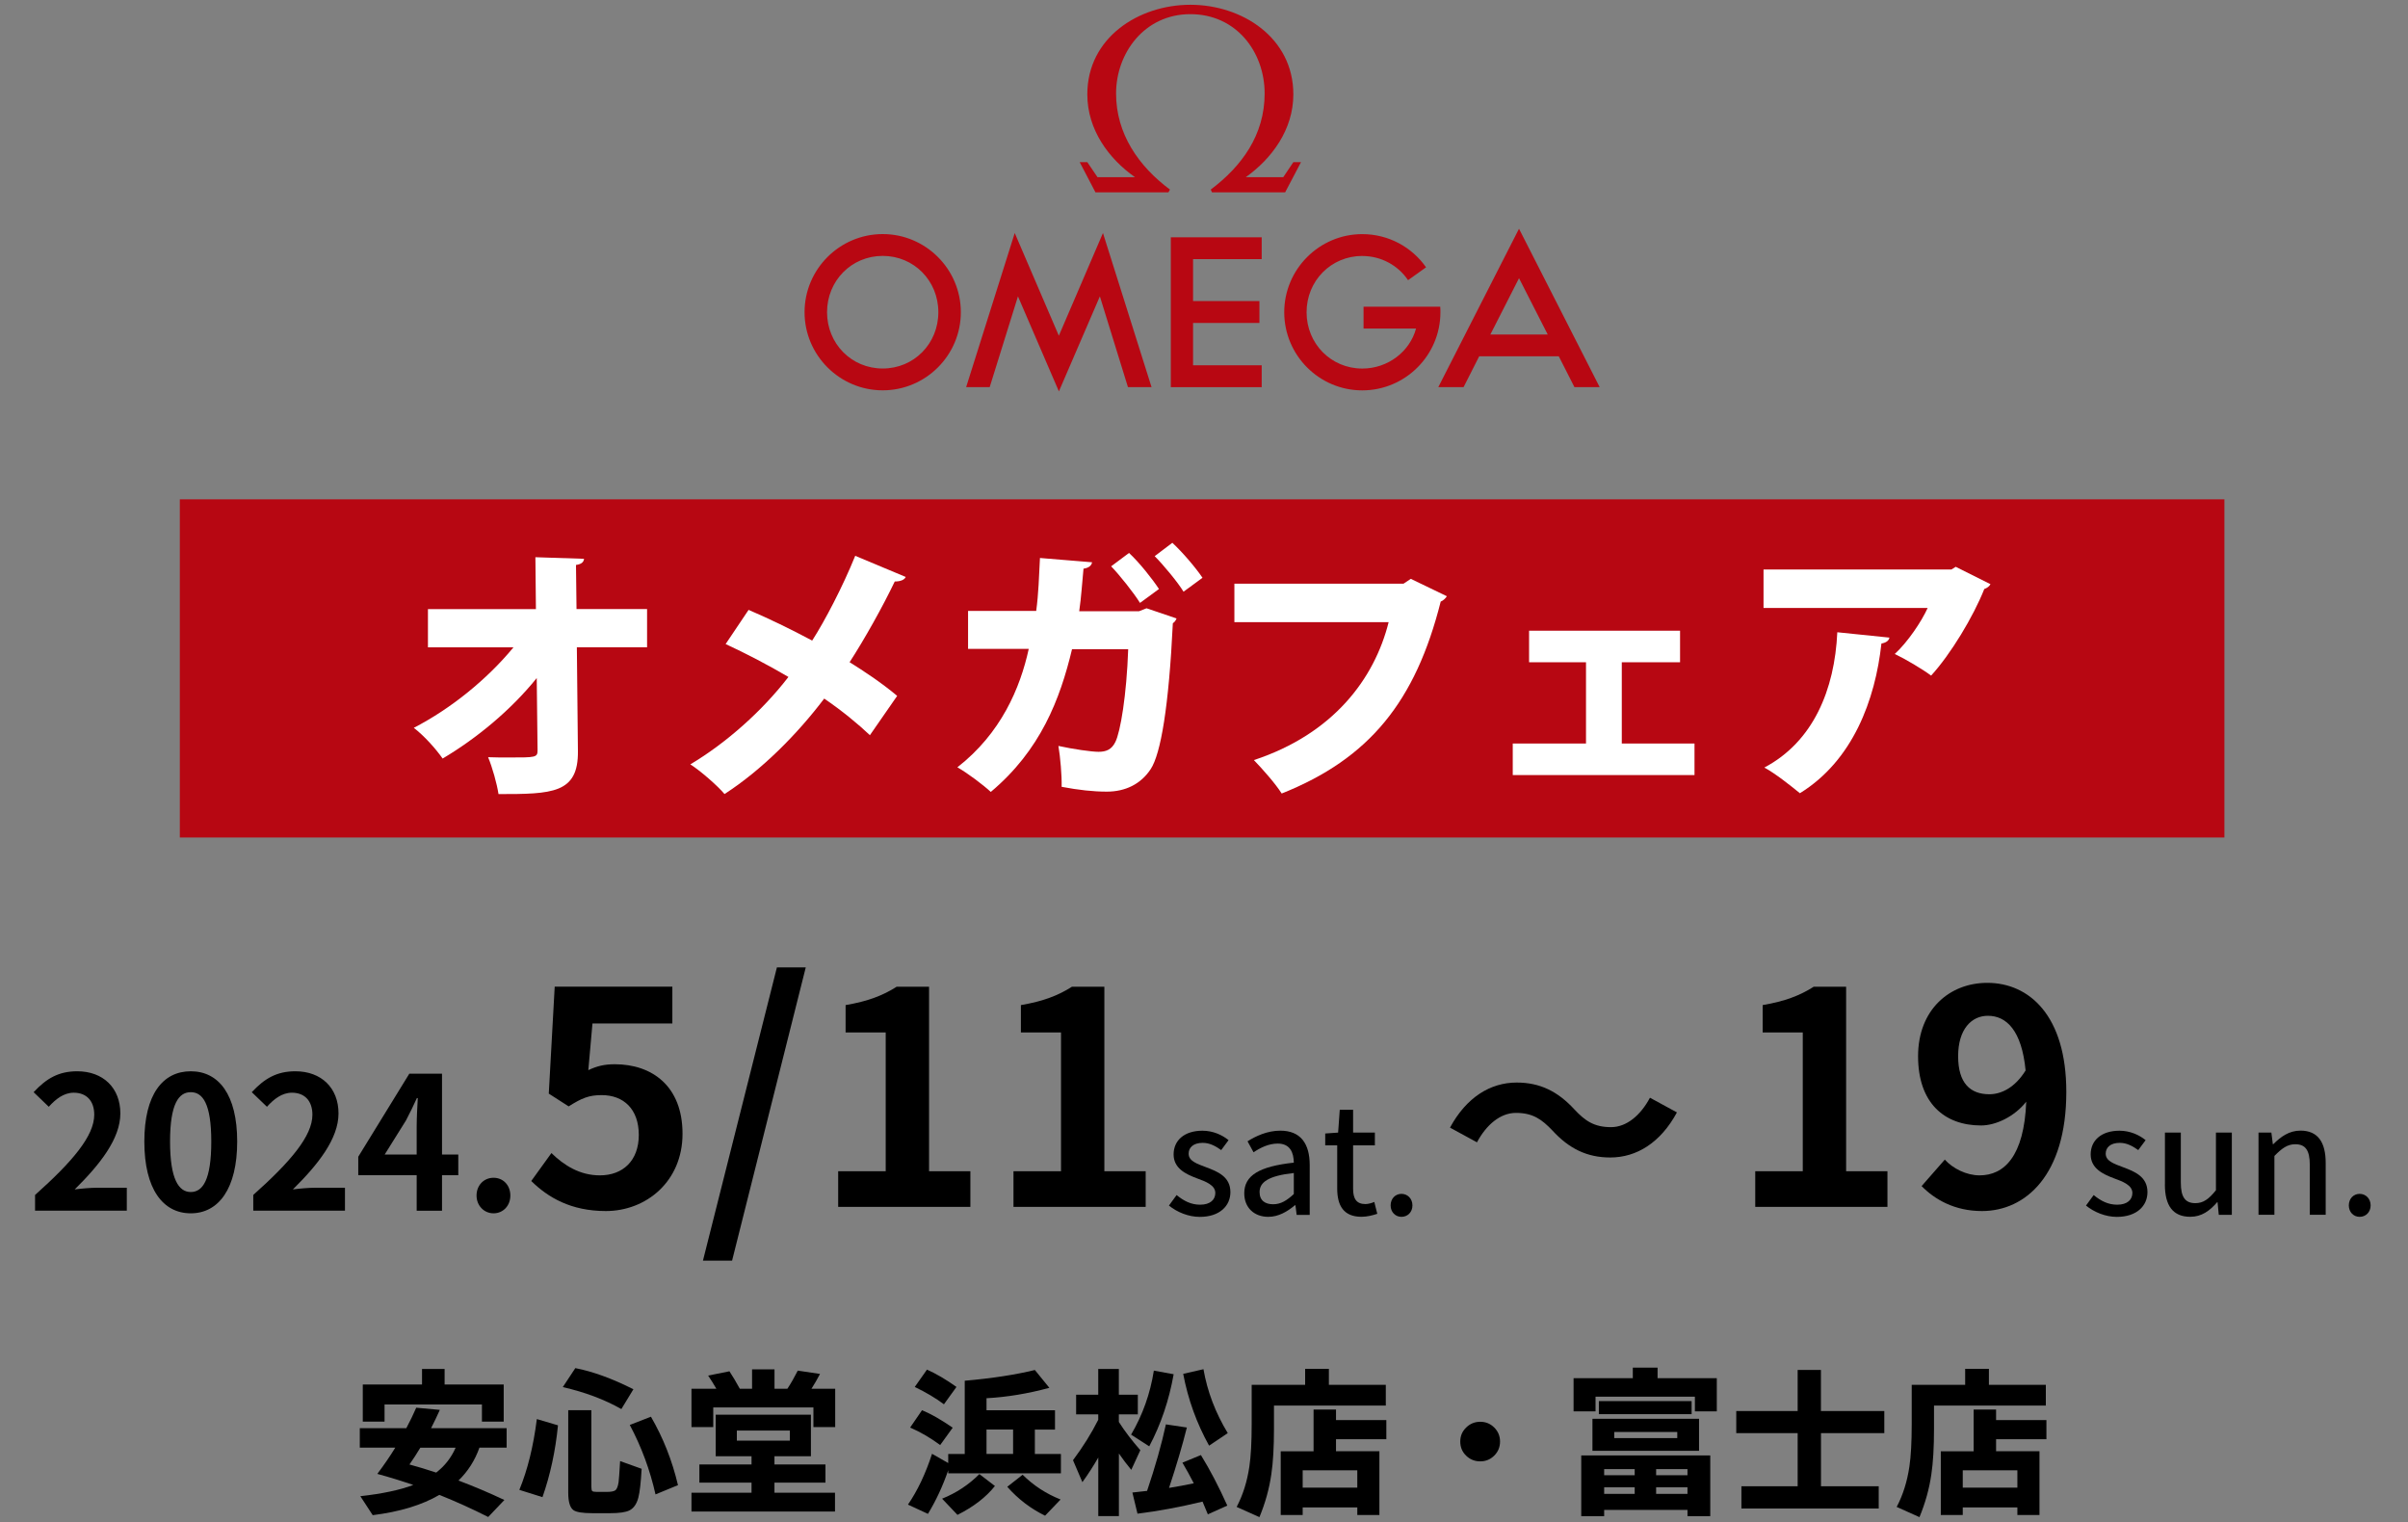 <?xml version="1.0" encoding="UTF-8"?>
<svg id="_レイヤー_2" data-name="レイヤー 2" xmlns="http://www.w3.org/2000/svg" version="1.1" viewBox="0 0 500 316">
  <rect x="0" y="0" width="500" height="316" fill="#808080" stroke="none"/>
  <defs>
    <style>
      .cls-1 {
        fill: #000;
      }

      .cls-1, .cls-2, .cls-3, .cls-4 {
        stroke-width: 0px;
      }

      .cls-2 {
        fill: #b70712;
      }

      .cls-3 {
        fill: #b80712;
      }

      .cls-4 {
        fill: #fff;
      }
    </style>
  </defs>
  <g>
    <g>
      <path class="cls-1" d="M7.28,248.1c7.75-6.91,12.29-12.25,12.29-16.66,0-2.8-1.54-4.57-4.26-4.57-2.07,0-3.76,1.34-5.18,2.92l-3.15-3.03c2.65-2.84,5.18-4.34,9.06-4.34,5.38,0,8.95,3.46,8.95,8.75s-4.3,10.67-9.48,15.78c1.46-.19,3.34-.35,4.68-.35h6.14v4.76H7.28v-3.26Z"/>
      <path class="cls-1" d="M29.97,237.01c0-9.79,3.84-14.59,9.64-14.59s9.64,4.84,9.64,14.59-3.84,14.9-9.64,14.9-9.64-5.07-9.64-14.9ZM43.87,237.01c0-7.91-1.8-10.25-4.26-10.25s-4.3,2.34-4.3,10.25,1.84,10.48,4.3,10.48,4.26-2.46,4.26-10.48Z"/>
      <path class="cls-1" d="M52.58,248.1c7.75-6.91,12.29-12.25,12.29-16.66,0-2.8-1.54-4.57-4.26-4.57-2.07,0-3.76,1.34-5.18,2.92l-3.15-3.03c2.65-2.84,5.18-4.34,9.06-4.34,5.38,0,8.95,3.46,8.95,8.75s-4.3,10.67-9.48,15.78c1.46-.19,3.34-.35,4.68-.35h6.14v4.76h-19.04v-3.26Z"/>
      <path class="cls-1" d="M86.52,244h-12.13v-3.84l10.6-17.24h6.79v16.78h3.38v4.3h-3.38v7.37h-5.26v-7.37ZM86.52,233.9c0-1.65.12-4.22.23-5.91h-.19c-.69,1.54-1.46,3.11-2.27,4.65l-4.41,7.06h6.64v-5.8Z"/>
      <path class="cls-1" d="M98.95,248.22c0-2.11,1.5-3.69,3.53-3.69s3.49,1.57,3.49,3.69-1.5,3.69-3.49,3.69-3.53-1.61-3.53-3.69Z"/>
      <path class="cls-1" d="M110.31,245.2l4.19-5.8c2.59,2.53,5.86,4.63,10.06,4.63,4.75,0,8.08-3.02,8.08-8.39s-3.15-8.27-7.71-8.27c-2.65,0-4.13.62-6.85,2.34l-4.13-2.65,1.23-22.21h24.43v7.65h-16.59l-.86,9.69c1.79-.86,3.39-1.23,5.49-1.23,7.71,0,14.07,4.5,14.07,14.44s-7.59,16.04-15.92,16.04c-7.28,0-12.03-2.84-15.48-6.23Z"/>
      <path class="cls-1" d="M161.33,200.85h5.98l-15.3,60.89h-6.05l15.36-60.89Z"/>
      <path class="cls-1" d="M174.04,243.17h9.87v-28.81h-8.33v-5.68c4.63-.8,7.71-1.97,10.61-3.82h6.72v38.31h8.58v7.4h-27.45v-7.4Z"/>
      <path class="cls-1" d="M210.44,243.17h9.87v-28.81h-8.33v-5.68c4.63-.8,7.71-1.97,10.61-3.82h6.72v38.31h8.58v7.4h-27.45v-7.4Z"/>
      <path class="cls-1" d="M242.72,250.3l1.59-2.18c1.5,1.22,2.99,2,4.89,2,2.12,0,3.15-1.06,3.15-2.43,0-1.62-1.96-2.37-3.83-3.05-2.31-.87-4.83-2.06-4.83-4.96s2.21-4.92,5.99-4.92c2.21,0,4.12.9,5.42,1.96l-1.53,2.06c-1.18-.84-2.4-1.5-3.83-1.5-2,0-2.93,1-2.93,2.25,0,1.53,1.71,2.09,3.62,2.81,2.4.9,5.05,1.96,5.05,5.17,0,2.84-2.21,5.14-6.36,5.14-2.37,0-4.74-1-6.39-2.34Z"/>
      <path class="cls-1" d="M258.36,247.75c0-3.71,3.12-5.58,10.29-6.36-.03-2.06-.75-3.96-3.34-3.96-1.9,0-3.62.87-5.02,1.81l-1.25-2.28c1.68-1.06,4.08-2.21,6.8-2.21,4.24,0,6.11,2.71,6.11,7.14v10.35h-2.71l-.25-2h-.12c-1.59,1.34-3.43,2.4-5.52,2.4-2.9,0-4.99-1.87-4.99-4.89ZM268.65,247.9v-4.36c-5.33.59-7.11,1.93-7.11,3.96,0,1.81,1.22,2.53,2.81,2.53s2.81-.75,4.3-2.12Z"/>
      <path class="cls-1" d="M277.66,246.78v-8.98h-2.49v-2.46l2.68-.19.34-4.74h2.77v4.74h4.52v2.65h-4.52v9.04c0,2.03.69,3.15,2.56,3.15.59,0,1.34-.22,1.84-.44l.62,2.46c-.94.31-2.09.62-3.27.62-3.74,0-5.05-2.34-5.05-5.86Z"/>
      <path class="cls-1" d="M288.75,250.27c0-1.4.97-2.4,2.25-2.4s2.28,1,2.28,2.4-1,2.37-2.28,2.37-2.25-1-2.25-2.37Z"/>
      <path class="cls-1" d="M314.77,231.06c-3.26,0-6.16,2.49-8.09,6.11l-5.6-3.05c3.41-6.31,8.4-9.36,13.84-9.36,4.83,0,8.55,1.83,12.01,5.6,2.19,2.34,4.07,3.66,7.58,3.66,3.26,0,6.16-2.49,8.09-6.11l5.6,3.05c-3.41,6.31-8.4,9.36-13.84,9.36-4.83,0-8.55-1.83-12.01-5.6-2.19-2.29-4.02-3.66-7.58-3.66Z"/>
      <path class="cls-1" d="M364.46,243.17h9.87v-28.81h-8.33v-5.68c4.63-.8,7.71-1.97,10.61-3.82h6.72v38.31h8.58v7.4h-27.45v-7.4Z"/>
      <path class="cls-1" d="M399.01,246.25l4.81-5.49c1.67,1.85,4.5,3.27,7.22,3.27,5.06,0,9.25-3.89,9.69-15.3-2.41,3.08-6.29,4.94-9.38,4.94-7.65,0-13.08-4.69-13.08-14.37s6.54-15.24,14.37-15.24c8.7,0,16.41,6.79,16.41,22.64,0,17.27-8.45,24.74-17.52,24.74-5.68,0-9.81-2.41-12.52-5.18ZM412.76,210.9c-3.39,0-6.17,2.78-6.17,8.39s2.53,7.9,6.48,7.9c2.47,0,5.31-1.36,7.53-4.94-.8-8.27-3.95-11.35-7.83-11.35Z"/>
      <path class="cls-1" d="M433.14,250.3l1.59-2.18c1.5,1.22,2.99,2,4.89,2,2.12,0,3.15-1.06,3.15-2.43,0-1.62-1.96-2.37-3.83-3.05-2.31-.87-4.83-2.06-4.83-4.96s2.21-4.92,5.99-4.92c2.21,0,4.12.9,5.42,1.96l-1.53,2.06c-1.18-.84-2.4-1.5-3.83-1.5-2,0-2.93,1-2.93,2.25,0,1.53,1.71,2.09,3.62,2.81,2.4.9,5.05,1.96,5.05,5.17,0,2.84-2.21,5.14-6.36,5.14-2.37,0-4.74-1-6.39-2.34Z"/>
      <path class="cls-1" d="M449.53,245.94v-10.79h3.3v10.38c0,3.02.9,4.27,3.02,4.27,1.62,0,2.77-.81,4.27-2.68v-11.97h3.3v17.08h-2.71l-.25-2.62h-.09c-1.56,1.81-3.24,3.02-5.58,3.02-3.65,0-5.27-2.37-5.27-6.7Z"/>
      <path class="cls-1" d="M468.95,235.15h2.68l.31,2.43h.06c1.59-1.59,3.34-2.84,5.67-2.84,3.62,0,5.24,2.4,5.24,6.73v10.75h-3.3v-10.35c0-3.05-.9-4.3-3.02-4.3-1.62,0-2.77.84-4.33,2.43v12.22h-3.3v-17.08Z"/>
      <path class="cls-1" d="M487.71,250.27c0-1.4.97-2.4,2.25-2.4s2.28,1,2.28,2.4-1,2.37-2.28,2.37-2.25-1-2.25-2.37Z"/>
    </g>
    <g>
      <path class="cls-1" d="M99.55,300.57c-.94,2.65-2.39,4.92-4.35,6.82,3.27,1.23,6.44,2.58,9.53,4.04l-3.36,3.53c-3.33-1.69-6.72-3.22-10.14-4.59-3.59,2.1-8.2,3.51-13.84,4.21l-2.57-3.94c4.54-.5,8.21-1.28,11-2.33-2.38-.82-4.87-1.59-7.47-2.3,1.37-1.83,2.62-3.64,3.73-5.45h-7.37v-4.04h9.66c.78-1.46,1.46-2.88,2.06-4.25l4.9.45c-.57,1.28-1.18,2.55-1.82,3.8h15.69v4.04h-5.65ZM104.59,295.16h-4.52v-3.56h-20.22v3.56h-4.52v-7.71h12.3v-3.22h4.69v3.22h12.27v7.71ZM90.57,305.74c1.78-1.37,3.13-3.1,4.04-5.17h-7.33c-.75,1.26-1.51,2.42-2.26,3.49,1.78.48,3.63,1.04,5.55,1.68Z"/>
      <path class="cls-1" d="M115.86,295.94c-.53,5.32-1.6,10.29-3.22,14.9l-4.8-1.51c1.71-4.16,2.92-9.06,3.63-14.7l4.39,1.3ZM131.52,288.44l-2.5,4.11c-3.52-1.99-7.57-3.51-12.16-4.56l2.6-3.94c3.65.71,7.67,2.17,12.06,4.39ZM133.23,304.96c-.16,2.88-.39,4.87-.68,5.96-.34,1.33-.96,2.22-1.85,2.67-.78.39-2.11.58-4.01.58h-3.67c-2.08,0-3.4-.22-3.97-.65-.71-.53-1.06-1.74-1.06-3.63v-17.1h4.8v15.83c0,.53.06.84.19.96.12.11.45.17.98.17h2.02c.89,0,1.49-.11,1.8-.34s.53-.8.67-1.71c.07-.52.17-1.98.31-4.35l4.49,1.61ZM140.77,308.35l-4.66,1.92c-1.14-5.07-2.92-9.88-5.34-14.42l4.39-1.71c2.54,4.36,4.41,9.1,5.62,14.22Z"/>
      <path class="cls-1" d="M148.75,288.34c-.57-.98-1.14-1.9-1.71-2.74l4.42-.89c.64.96,1.36,2.17,2.16,3.63h2.54v-4.04h4.66v4.04h2.67c.75-1.14,1.47-2.4,2.16-3.77l4.62.69c-.62,1.17-1.21,2.19-1.78,3.08h4.93v7.95h-4.52v-4.08h-20.8v4.08h-4.52v-7.95h5.17ZM173.39,313.83h-29.81v-3.91h12.47v-2.09h-10.83v-3.77h10.83v-1.71h-7.44v-8.63h19.77v8.63h-7.57v1.71h10.59v3.77h-10.59v2.09h12.57v3.91ZM164,299.1v-2.09h-11v2.09h11Z"/>
      <path class="cls-1" d="M196.89,305.26c-1.14,3.31-2.55,6.33-4.21,9.05l-4.15-1.92c1.99-2.9,3.66-6.42,5-10.55l3.36,1.92v-1.88h3.43v-15.21c5.71-.5,10.56-1.25,14.56-2.23l3.01,3.7c-4.45,1.21-8.81,1.93-13.05,2.16v2.5h14.22v4.01h-4.18v5.07h5.41v4.01h-23.4v-.62ZM197.82,296.42l-2.6,3.6c-2.01-1.48-4.09-2.7-6.24-3.63l2.47-3.6c1.83.75,3.95,1.96,6.37,3.63ZM198.6,287.96l-2.6,3.6c-1.74-1.3-3.76-2.5-6.06-3.6l2.54-3.6c1.94.87,3.99,2.07,6.13,3.6ZM206.59,308.52c-1.85,2.33-4.44,4.33-7.78,6l-3.19-3.36c2.95-1.19,5.53-2.89,7.74-5.11l3.22,2.47ZM210.36,301.87v-5.07h-5.52v5.07h5.52ZM220.22,311.33l-3.22,3.36c-2.99-1.46-5.61-3.46-7.85-6l3.19-2.5c2.26,2.24,4.89,3.95,7.88,5.14Z"/>
      <path class="cls-1" d="M228.04,302.63c-.94,1.64-2.03,3.35-3.29,5.1l-1.95-4.56c2.08-2.79,3.83-5.58,5.24-8.39v-1.13h-4.59v-4.08h4.59v-5.34h4.28v5.34h3.94v4.08h-3.94v1.58c1.21,1.9,2.7,3.85,4.46,5.86l-1.88,4.08c-.91-1.1-1.77-2.23-2.57-3.39v12.99h-4.28v-12.13ZM243.7,285.32c-.96,5.41-2.65,10.41-5.07,14.97l-3.77-2.43c2.4-4.07,3.97-8.5,4.73-13.29l4.11.75ZM249.69,311.77c-4.73,1.14-9.23,1.98-13.5,2.5l-1.06-4.39c.69-.07,1.7-.18,3.05-.34,1.69-4.98,2.99-9.58,3.91-13.81l4.35.65c-.91,3.68-2.15,7.86-3.7,12.54,1.71-.27,3.43-.59,5.14-.96-.8-1.55-1.59-2.98-2.36-4.28l3.84-1.58c1.9,3.08,3.72,6.58,5.48,10.49l-4.04,1.82c-.32-.82-.69-1.7-1.1-2.64ZM254.93,297.55l-3.87,2.6c-2.58-4.64-4.38-9.61-5.38-14.91l4.21-.96c.8,4.61,2.48,9.03,5.04,13.26Z"/>
      <path class="cls-1" d="M287.76,291.83h-23.23v4.76c0,3.88-.18,7.05-.55,9.49-.43,3.02-1.26,5.99-2.47,8.91l-4.73-2.12c1.3-2.47,2.18-5.26,2.64-8.39.32-2.15.48-5.08.48-8.81v-8.15h11.1v-3.32h4.93v3.32h11.82v4.32ZM286.42,314.55h-4.59v-1.58h-11.34v1.58h-4.56v-13.23h6.82v-8.67h4.66v2.19h10.45v3.97h-10.45v2.5h9.01v13.23ZM281.83,308.86v-3.6h-11.34v3.6h11.34Z"/>
      <path class="cls-1" d="M311.47,299.3c0,1.14-.4,2.11-1.2,2.91s-1.77,1.2-2.91,1.2-2.12-.39-2.93-1.18-1.22-1.76-1.22-2.93.41-2.11,1.22-2.91c.81-.8,1.79-1.2,2.93-1.2s2.11.4,2.91,1.2c.8.8,1.2,1.77,1.2,2.91Z"/>
      <path class="cls-1" d="M356.49,293.03h-4.56v-3.05h-20.63v3.05h-4.56v-6.89h12.3v-2.19h5.14v2.19h12.3v6.89ZM355.12,314.79h-4.73v-1.3h-17.3v1.3h-4.76v-12.61h26.79v12.61ZM352.79,301.22h-22.13v-6.65h22.13v6.65ZM351.25,293.61h-19.26v-2.71h19.26v2.71ZM339.43,306.29v-1.27h-6.34v1.27h6.34ZM339.43,310.16v-1.37h-6.34v1.37h6.34ZM348.27,298.58v-1.27h-13.09v1.27h13.09ZM350.39,306.29v-1.27h-6.51v1.27h6.51ZM350.39,310.16v-1.37h-6.51v1.37h6.51Z"/>
      <path class="cls-1" d="M391.27,297.55h-13.16v11.03h11.99v4.62h-28.51v-4.62h11.68v-11.03h-12.75v-4.59h12.75v-8.53h4.83v8.53h13.16v4.59Z"/>
      <path class="cls-1" d="M424.81,291.83h-23.23v4.76c0,3.88-.18,7.05-.55,9.49-.43,3.02-1.26,5.99-2.47,8.91l-4.73-2.12c1.3-2.47,2.18-5.26,2.64-8.39.32-2.15.48-5.08.48-8.81v-8.15h11.1v-3.32h4.93v3.32h11.82v4.32ZM423.48,314.55h-4.59v-1.58h-11.34v1.58h-4.56v-13.23h6.82v-8.67h4.66v2.19h10.45v3.97h-10.45v2.5h9.01v13.23ZM418.89,308.86v-3.6h-11.34v3.6h11.34Z"/>
    </g>
  </g>
  <g>
    <path class="cls-3" d="M247.17,2.94c9.55,0,15.42,7.86,15.42,16.47s-4.74,15.1-11.19,19.95l.26.57h15.19l3.29-6.26h-1.59l-2.09,3.11h-7.78c5.36-3.82,9.87-9.83,9.87-17.19,0-11.79-10.66-18.6-21.38-18.6s-21.4,6.81-21.4,18.6c0,7.36,4.46,13.37,9.89,17.19h-7.78l-2.11-3.11h-1.58l3.27,6.26h15.15l.32-.57c-6.52-4.85-11.19-11.59-11.19-19.95s5.87-16.47,15.42-16.47h0ZM167.06,64.82c0,8.93,7.29,16.22,16.23,16.22s16.22-7.29,16.22-16.22-7.29-16.22-16.22-16.22-16.23,7.28-16.23,16.22h0ZM205.5,80.38l5.87-18.85,8.5,19.73,8.51-19.73,5.83,18.85h4.9l-10.09-32-9.16,21.32-9.16-21.32-10.09,32h4.89ZM194.84,64.82c0,6.53-5.06,11.69-11.55,11.69s-11.56-5.16-11.56-11.69,5.07-11.69,11.56-11.69,11.55,5.16,11.55,11.69h0ZM303.9,80.38l3.24-6.4h16.53l3.25,6.4h5.24l-16.75-32.89-16.76,32.89h5.24ZM282.87,53.14c-6.48,0-11.57,5.16-11.57,11.69s5.09,11.69,11.57,11.69c5.3,0,9.87-3.51,11.16-8.31h-10.9v-4.53h15.92c.04.35.04.75.04,1.15,0,8.93-7.29,16.22-16.23,16.22s-16.2-7.29-16.2-16.22,7.28-16.22,16.2-16.22c5.47,0,10.32,2.71,13.25,6.89l-3.74,2.67c-2.04-3.02-5.52-5.02-9.51-5.02h0ZM243.11,49.27v31.11h18.87v-4.54h-14.25v-8.79h13.78v-4.54h-13.78v-8.71h14.25v-4.53h-18.87ZM315.41,57.76l5.96,11.69h-11.91l5.95-11.69Z"/>
    <g>
      <rect class="cls-2" x="37.34" y="103.67" width="424.54" height="70.21"/>
      <g>
        <path class="cls-4" d="M134.38,134.39h-14.6l.22,21.54c.11,8.83-5.33,8.94-16.49,8.94-.33-2.17-1.28-5.55-2.16-7.66,1.39.06,2.94.06,4.39.06,5.49,0,5.88,0,5.88-1.5l-.17-14.99c-5.38,6.66-12.43,12.49-19.54,16.71-1.44-2.05-3.83-4.72-5.99-6.38,7.66-3.94,15.21-10.05,20.7-16.71h-17.76v-7.94h22.42l-.11-10.77,10.1.33c-.06.61-.44,1.11-1.67,1.28l.11,9.16h14.65v7.94Z"/>
        <path class="cls-4" d="M155.43,126.62c4.16,1.78,8.77,4,13.21,6.38,2.61-4.05,6.33-11.16,8.94-17.6l10.49,4.39c-.28.61-1.11.94-2.28.94-2.5,5.22-6.22,11.88-9.38,16.76,2.61,1.61,6.66,4.27,9.88,6.99l-5.66,8.16c-2.39-2.27-5.83-5.11-9.49-7.6-5.55,7.33-12.88,14.77-20.7,19.82-1.44-1.72-5-4.83-7.1-6.16,7.55-4.5,14.99-11.16,20.37-18.15-4.33-2.55-8.83-4.88-13.04-6.83l4.77-7.1Z"/>
        <path class="cls-4" d="M244.31,128.39c-.17.39-.39.78-.78,1-.83,17.26-2.5,27.14-4.61,30.31-2.05,3.11-5.27,4.66-9.1,4.66-2.83,0-5.83-.33-9.38-1,.06-2.27-.28-6.22-.67-8.49,3.05.67,6.88,1.22,8.33,1.22,1.55,0,2.72-.44,3.5-2.05,1.05-2.11,2.33-9.71,2.66-19.26h-11.66c-2.5,10.43-6.55,20.98-16.87,29.64-1.55-1.44-4.77-3.88-6.94-5.11,9.05-7.05,13.04-16.43,14.82-24.59h-12.6v-7.88h14.15c.5-3.77.56-6.88.78-10.99l10.82.89c-.11.67-.67,1.17-1.78,1.33-.33,3.27-.44,5.72-.89,8.83h12.43l1.55-.61,6.22,2.11ZM234.43,114.8c2.16,2,4.83,5.38,6.22,7.49l-3.94,2.89c-1.22-2-4.27-5.83-5.99-7.6l3.72-2.78ZM243.42,112.69c2.16,2,4.89,5.22,6.27,7.27l-3.94,2.89c-1.17-1.94-4.22-5.61-5.99-7.38l3.66-2.77Z"/>
        <path class="cls-4" d="M300.43,123.79c-.28.44-.72.89-1.28,1.11-5.22,20.7-14.76,32.58-33.02,39.85-1.28-2.05-4.11-5.22-5.77-6.94,16.49-5.44,25.03-16.87,27.98-28.64h-32.03v-7.99h35.13l1.5-1,7.49,3.61Z"/>
        <path class="cls-4" d="M348.85,130.95v6.55h-12.1v16.87h15.1v6.55h-37.74v-6.55h15.21v-16.87h-11.82v-6.55h31.36Z"/>
        <path class="cls-4" d="M413.3,121.29c-.22.44-.67.78-1.28,1-2.27,5.72-6.94,13.49-11.04,17.98-1.78-1.33-5.33-3.44-7.55-4.49,2.67-2.44,5.55-6.72,6.83-9.55h-34.08v-7.99h39.02l.89-.56,7.22,3.61ZM392.32,132.39c-.11.61-.67,1.05-1.66,1.22-1.28,11.71-5.94,24.31-16.93,31.08-1.83-1.5-5.11-4.11-7.38-5.33,10.16-5.38,14.6-16.15,15.15-28.09l10.82,1.11Z"/>
      </g>
    </g>
  </g>
</svg>